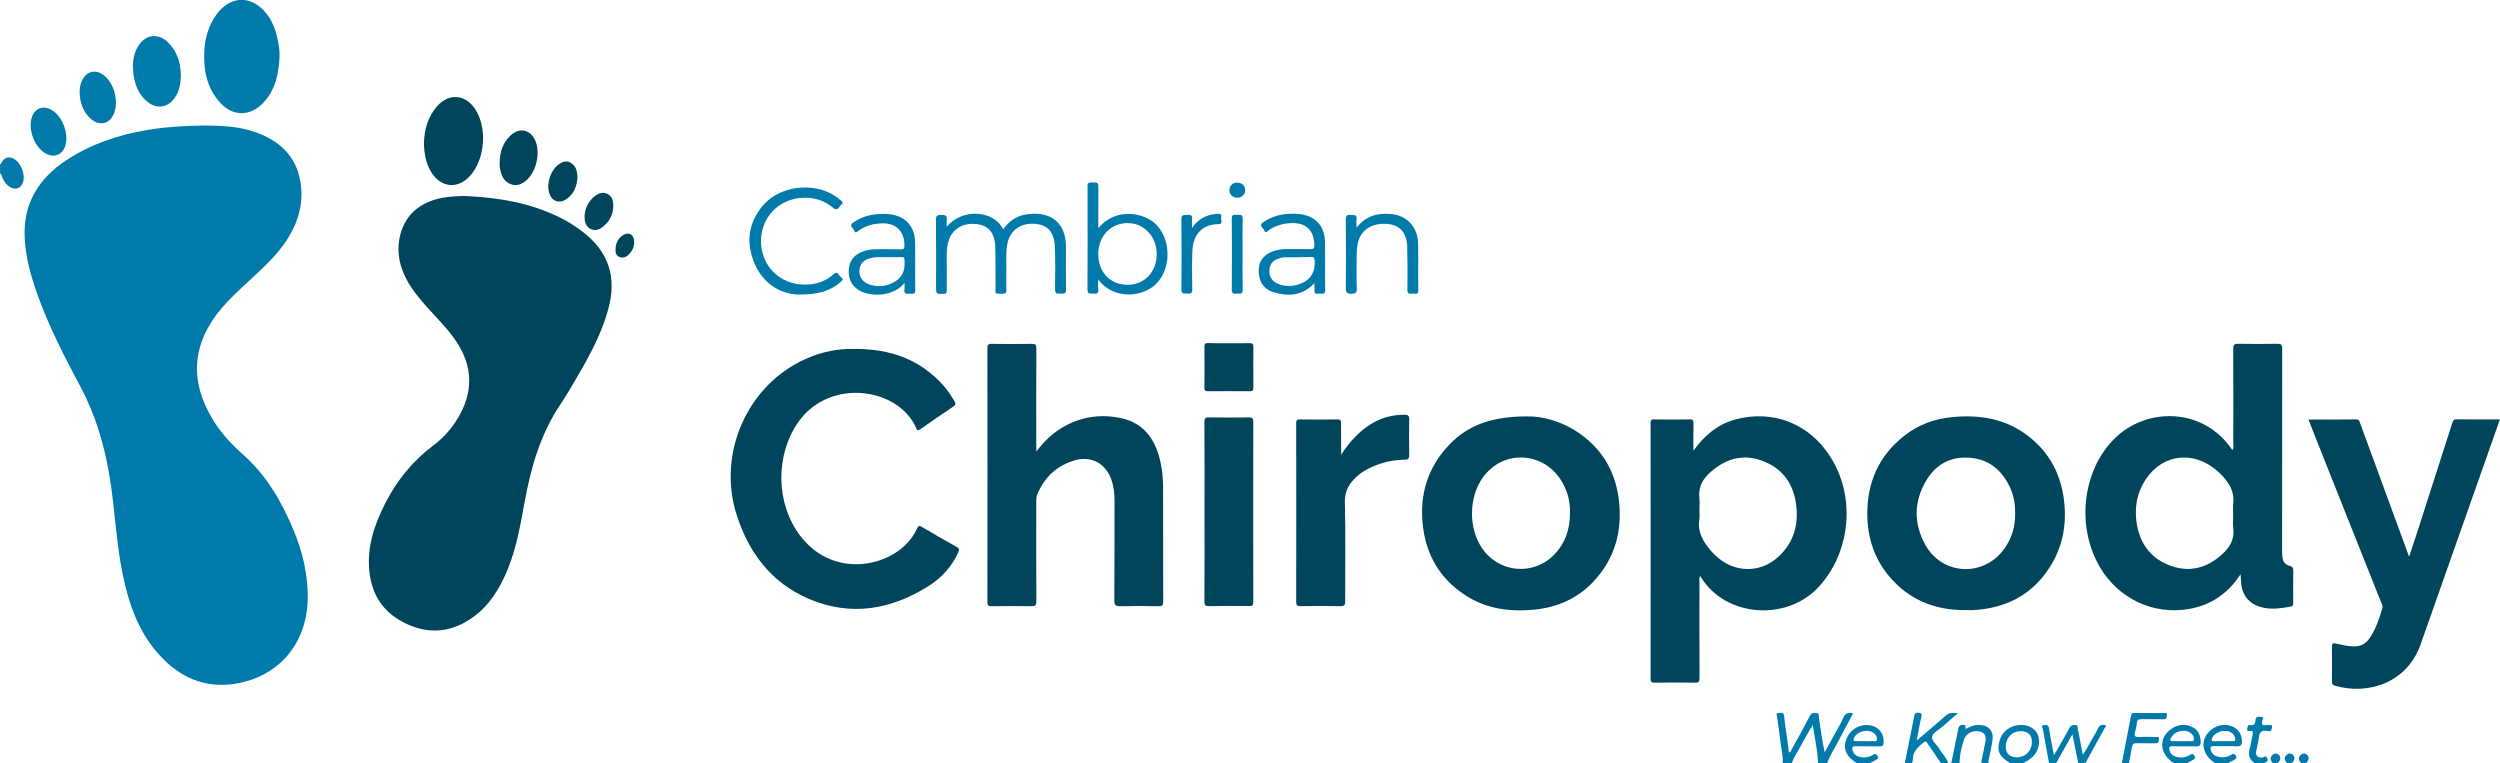 <?xml version="1.0" encoding="UTF-8"?>
<!-- Generator: Adobe Illustrator 25.4.1, SVG Export Plug-In . SVG Version: 6.00 Build 0)  -->
<svg xmlns="http://www.w3.org/2000/svg" xmlns:xlink="http://www.w3.org/1999/xlink" version="1.1" id="Layer_1" x="0px" y="0px" viewBox="0 0 2475.5 755.9" style="enable-background:new 0 0 2475.5 755.9;" xml:space="preserve">
<style type="text/css">
	.st0{fill:#007AAA;}
	.st1{fill:#00455C;}
</style>
<g>
	<path class="st0" d="M1765.2,755.9c0.6-7.7-1.6-15.1-2.4-22.6c-0.8-7.9-2.1-15.8-3.2-23.7c-0.2-1.4-1.5-3.6,1.5-3.6   c2.2,0.1,5-1.3,5.5,2.9c0.9,8.7,2.3,17.4,3.5,26.2c0.4,3.3,0.9,6.6,1.3,9.9c1.8,0.1,1.9-1.6,2.5-2.6c6.1-11,12.3-22,18.1-33.3   c1.6-3.1,3.6-3.4,6.4-3.1c3.4,0.3,2.4,3.1,2.7,4.9c1.7,11.3,3.2,22.6,5.7,34.1c4.1-7.5,8.2-15,12.3-22.5c2.1-3.8,4.4-7.5,6-11.4   c1.8-4.3,4.4-6.3,9.8-4.7c-4.6,8.6-9.2,17.1-13.6,25.7c-4.1,7.9-9.1,15.4-12.1,23.8c-3,0-6,0-9,0c-0.3-12.8-3.3-25.2-5.2-37.9   c-4.5,7-8.5,14.1-12.2,21.2c-2.9,5.5-6.7,10.6-8.6,16.7C1771.1,755.9,1768.1,755.9,1765.2,755.9z"></path>
	<path class="st0" d="M2029,755.9c-2.1-11.3-4.2-22.5-6.1-33.8c-0.2-1.3-2.6-3.7,1-4.1c2.7-0.4,4.6,0,5.1,3.5   c1.2,8.3,3,16.6,4.8,26.4c3-5.3,5.4-9.4,7.7-13.4c2.6-4.6,5.4-9.2,7.8-13.9c1.3-2.7,3.3-2.7,5.7-2.7c3,0.1,2.2,2.6,2.5,4.1   c1.7,8,3.1,16.1,4.8,25.1c4-4.9,6-9.8,8.7-14.3c2.1-3.6,4.4-7.1,6-10.9c1.8-4,4.4-4.9,8.5-3.6c-6.9,12.6-13.8,25-20.6,37.5   c-2.3,0-4.7,0-7,0c-1.8-9.1-3.7-18.3-5.8-28.7c-5.8,10.4-11,19.6-16.2,28.7C2033.7,755.9,2031.4,755.9,2029,755.9z"></path>
	<path class="st0" d="M1886.1,755.9c3-15.3,6.1-30.6,9.2-45.9c0.4-2,0.2-4.2,3.6-4.2c3.4,0,4.6,0.4,3.6,4.4   c-1.8,7.2-3,14.6-4.6,23.1c5.6-4.8,10.5-8.9,15.3-13c3.8-3.2,7.5-6.5,11.3-9.8c5.6-4.8,5.6-4.8,14.3-4.4   c-5.4,4.7-10.3,8.9-15.1,13.2c-3.7,3.3-9.7,6.1-10.5,10.1c-0.9,4,4.9,8.1,7.3,12.4c2.7,4.8,7.2,8.6,8.6,14.1c-2.3,0-4.7,0-7,0   c-4.5-6.5-8.9-13.1-13.4-19.6c-0.8-1.2-1.3-3.1-3.6-1.3c-5.7,4.5-11.1,8.9-11,17.1c0,1.3-0.6,2.5-0.9,3.8   C1890.8,755.9,1888.4,755.9,1886.1,755.9z"></path>
	<path class="st0" d="M2193.9,755.9c-14.7-8.7-16.1-25.2-3-34.3c10.7-7.4,25.3-3.5,28.4,7.6c0.3,1.3,0.4,2.6,0.6,3.9   c0.5,4.3-0.9,6.2-5.7,5.9c-7.3-0.5-14.6,0.1-21.9-0.2c-3.5-0.1-3.9,1.4-3.1,4.1c0.9,3.1,2.9,5.1,6,6.1c5.1,1.6,9.9,1,14.4-1.7   c2.1-1.3,2.9-1.1,4.2,0.9c1.5,2.4,0.2,3.2-1.5,4.2c-2.1,1.2-4.2,2.3-6.4,3.4C2201.9,755.9,2197.9,755.9,2193.9,755.9z    M2201.8,733.9c2.8,0,5.7-0.1,8.5,0c2.7,0.2,3.6-0.6,2.8-3.4c-1.3-4.7-5.4-7.2-11.8-6.7c-5.2,0.4-11,4.8-11.3,8.5   c-0.2,2.1,1.3,1.5,2.3,1.6C2195.5,733.9,2198.6,733.9,2201.8,733.9z"></path>
	<path class="st0" d="M1839.1,755.9c-12.4-7.4-15.4-16.6-9-27.7c4.5-7.7,14-11.8,22.7-9.8c8.4,1.9,13.1,8.8,12.3,17.3   c-0.2,2.6-1.3,3.3-3.7,3.3c-8-0.1-16,0.1-23.9-0.1c-3.6-0.1-3.8,1.5-3.1,4.2c0.9,3.1,2.9,5.1,6,6.1c5.1,1.6,9.9,0.9,14.4-1.8   c2.1-1.3,2.9-0.9,4.2,1c1.6,2.4,0.1,3.2-1.5,4.1c-2.1,1.2-4.3,2.3-6.4,3.4C1847.1,755.9,1843.1,755.9,1839.1,755.9z M1847,733.9   c2.2,0,4.3,0.2,6.5-0.1c1.7-0.2,4.2,1.2,4.9-0.9c0.7-2.2-0.4-4.5-2.1-6.3c-5.6-5.6-17.9-2.7-20.7,4.7c-0.8,2.3,0.1,2.6,2,2.5   C1840.6,733.8,1843.8,733.9,1847,733.9z"></path>
	<path class="st0" d="M2153,755.9c-14.5-8.7-16.2-24.7-3.3-33.9c6.5-4.7,13.8-5.6,21.2-2c5.9,2.8,7.9,8,8.2,14.3   c0.1,3.5-0.9,5-4.8,4.8c-7.6-0.3-15.3,0.1-22.9-0.2c-3.6-0.1-3.9,1.5-3.1,4.2c0.9,3.1,2.9,5.1,6,6.1c5.1,1.6,9.9,1,14.4-1.8   c2.1-1.3,2.9-0.9,4.2,1c1.6,2.4,0.1,3.2-1.5,4.1c-2.1,1.2-4.2,2.3-6.4,3.4C2161,755.9,2157,755.9,2153,755.9z M2160.5,733.9   c2.3,0,4.7,0.2,7-0.1c1.6-0.2,4.1,1.2,4.8-1.1c0.6-2-0.4-4.2-2-5.9c-4.9-5.2-15.5-3.9-19.7,2.5c-0.8,1.2-2.2,2.6-1.3,4   c0.7,1.1,2.5,0.4,3.7,0.5C2155.5,733.9,2158,733.9,2160.5,733.9z"></path>
	<path class="st0" d="M2101,755.9c3.1-15.8,6.1-31.6,9.2-47.4c0.4-2.1,1.5-2.6,3.5-2.5c9.7,0.1,19.3,0,29,0.1c1.1,0,3.5-1,3,1.7   c-0.4,1.8,0.2,4.5-3.3,4.4c-7.2-0.2-14.3,0.1-21.5-0.1c-3.3-0.1-4.8,0.9-5.1,4.3c-0.2,3-1,5.9-1.8,8.8c-0.9,3.3-0.2,4.8,3.7,4.6   c5.6-0.3,11.3-0.1,17,0c1.2,0,3.5-0.8,3.1,1.8c-0.3,1.9,0.1,4.5-3.3,4.4c-6.2-0.2-12.3,0.1-18.5-0.1c-3-0.1-4.5,0.7-5,3.9   c-0.8,5.4-2,10.8-3,16.2C2105.7,755.9,2103.3,755.9,2101,755.9z"></path>
	<path class="st0" d="M1991,755.9c-11.2-6.6-13.7-11.5-11.2-21.8c2.2-9.2,10-15.6,19.8-16.2c15.4-0.9,23.7,11.4,17.4,25.5   c-2.8,6.3-8.3,9.4-14,12.4C1999,755.9,1995,755.9,1991,755.9z M2012,734.9c0.1-6.8-3.7-10.8-10.7-10.9c-8.6-0.2-15.1,6.2-15.2,15   c-0.1,6.8,3.7,10.8,10.7,10.9C2005.5,750,2011.8,743.8,2012,734.9z"></path>
	<path class="st0" d="M1932.1,755.9c2.4-11.5,4.8-23.1,7.1-34.6c0.5-2.7,1.7-3.3,4.3-3.5c3.4-0.2,2.6,2,2.8,4.1   c4.1-2.2,8.1-4.1,12.8-4.1c10.2,0.1,15.4,5.9,13.8,16c-0.9,5.7-2.2,11.4-3.4,17.1c-0.3,1.6-0.9,3.2-0.3,4.9c-2.3,0-4.7,0-7,0   c-0.5-1.9,0.1-3.6,0.5-5.4c1.1-5.4,2.3-10.7,3.3-16.1c1-5.6-0.9-8.9-5.6-10c-6.4-1.5-13.5,1.6-15.6,7.8c-2.6,7.7-4.3,15.6-4.5,23.7   C1937.4,755.9,1934.7,755.9,1932.1,755.9z"></path>
	<path class="st0" d="M0,162.8c1.2-0.3,1.2-1.5,1.7-2.2c2.9-4.8,7-6,11.8-3.5c7.4,3.9,12,16,9.1,23.8c-2.1,5.5-6.8,7.4-12,4.7   c-3.9-2-6.2-5.3-8.1-9.1c-0.8-1.6-0.6-3.7-2.4-4.7C0,168.8,0,165.8,0,162.8z"></path>
	<path class="st0" d="M2232.9,755.9c-5.7-3.6-7-8.6-5.2-14.9c1.3-4.5,1.8-9.1,2.9-13.7c0.6-2.5,0.3-3.8-2.7-3.5   c-1.5,0.2-3.3,0.3-2.7-2.2c0.4-1.6,0-4.2,2.9-3.6c4.4,0.8,5.1-2,5.3-5.1c0.3-3.9,3.1-3.2,5.5-3c3.7,0.3,1.4,2.7,1.1,4.1   c-1.2,6.7,3.9,3.2,6.2,4c1.2,0.4,3-0.7,3.5,0.9c0.4,1.1-0.1,2.6-0.6,3.8c-0.7,1.9-2.6,1.4-3.9,1.1c-6.1-1.3-8.1,1.8-8.6,7.3   c-0.4,4.3-1.8,8.4-2.5,12.7c-0.8,4.5,1.3,6.5,5.8,6.4c1.6,0,3.7-3.1,5.2,0.8c1.4,3.7-2.2,3.3-3.2,4.9   C2238.9,755.9,2235.9,755.9,2232.9,755.9z"></path>
	<path class="st0" d="M2250.9,755.9c-0.7-0.9-1.6-1.7-2-2.7c-1.2-2.5-0.2-4.6,1.8-6.1c1.8-1.4,3.8-1.3,5.5,0.1   c1.9,1.5,2.2,3.5,1.2,5.8c-0.4,1-1.9,1.5-1.5,2.9C2254.2,755.9,2252.6,755.9,2250.9,755.9z"></path>
	<path class="st0" d="M2264.9,755.9c-0.7-0.9-1.6-1.7-2-2.7c-1.2-2.5-0.2-4.6,1.8-6.1c1.8-1.4,3.8-1.3,5.5,0.1   c1.9,1.5,2.2,3.5,1.2,5.8c-0.4,1-1.9,1.5-1.5,2.9C2268.2,755.9,2266.6,755.9,2264.9,755.9z"></path>
	<path class="st0" d="M2278.9,755.9c-0.7-0.9-1.6-1.7-2-2.7c-1.2-2.5-0.2-4.6,1.8-6.1c1.8-1.4,3.8-1.3,5.5,0.1   c1.9,1.5,2.2,3.5,1.3,5.8c-0.4,1-1.8,1.5-1.5,2.9C2282.2,755.9,2280.6,755.9,2278.9,755.9z"></path>
	<path class="st0" d="M203.3,124.3c16.8,0.1,33.6,0.9,49.7,6.6c23.5,8.4,40.2,23.4,44.5,49.1c3.3,19.9-1.6,38.3-12,55.3   c-10.7,17.4-25.8,30.7-40.6,44.4c-8.8,8.2-17.6,16.3-25.4,25.4c-29.7,35.1-32.3,72.6-8,111.6c8,12.9,18.3,23.8,29.5,33.7   c23.2,20.7,38.1,46.7,49.8,74.9c8.9,21.4,14.1,43.5,13.9,66.8c-0.4,44.8-28.5,78.4-72.8,85.1c-26.1,3.9-49-4.3-68.1-22.5   c-22.7-21.6-34-49.2-40.8-79c-5.9-25.8-8.1-52.2-11-78.4c-4.4-39.9-13.2-78.4-32.3-114.3c-15.6-29.3-30.9-58.8-42.2-90.2   c-6.8-18.8-12.3-37.9-13.1-58.1c-1.4-33.6,14.1-58.2,41.5-76.2c24-15.8,50.6-24.7,78.8-29.6C164.1,125.6,183.7,124.4,203.3,124.3z"></path>
	<path class="st1" d="M460.6,194.1c31.3,1.4,64.1,6.3,94.6,21.7c7.5,3.7,14.5,8.2,21.1,13.2c26.5,20.1,34.8,45.3,25.9,77.5   c-6.6,23.9-18.2,45.5-30.7,66.7c-5.3,9-10.5,18.1-16.3,26.8c-19.8,29.3-29.3,62.2-35.6,96.4c-4.2,23-8.1,46.1-17.1,67.9   c-7.5,18.2-17.5,34.8-33.8,46.6c-20,14.6-41.8,17.6-64.5,7.6c-22.6-9.9-35.8-27.4-38.4-52.3c-2.7-24.6,4.9-46.8,15.9-68.3   c11.5-22.4,26.9-41.4,47.1-56.6c9.8-7.3,17.9-16.3,24.3-26.8c15.8-25.9,15.4-51.4-1.5-76.7c-8.3-12.4-19-22.7-28.8-33.7   c-8.3-9.3-16.2-18.9-21.7-30.3c-5.6-11.7-7.9-24.1-5.7-36.9c3.9-22.3,18.9-36.5,42.5-41C444.6,194.7,451.4,194.1,460.6,194.1z"></path>
	<path class="st1" d="M2218.6,568.6c-12.8,19.6-29.7,30.7-51,34.4c-35.6,6.1-69.8-10.2-88.2-41.3c-23.8-40.2-17.5-95.8,14.4-127.4   c31.5-31.2,86.5-30.8,115,9c0.5,0.7,0.8,1.8,2.1,2c1-1.7,0.5-3.5,0.5-5.3c0-31.4,0.2-62.9-0.1-94.3c0-4.6,1.3-5.4,5.5-5.3   c12.7,0.3,25.3,0.2,38,0c3.8-0.1,5,0.8,5,4.8c-0.1,66.4-0.1,132.8-0.1,199.1c0,2.3,0.1,4.7,0.3,7c0.4,4.6,2.6,7.9,7.2,9   c2.7,0.6,3.6,1.8,3.6,4.7c-0.2,10.5-0.1,21-0.1,31.4c0,1.8,0.4,3.8-2.2,4.2c-9.5,1.6-19.1,3.3-28.7,0.8   c-13.1-3.4-20.2-12.3-20.7-25.8C2218.9,573.9,2218.8,572,2218.6,568.6z M2211.3,510.6c0-4.3-0.4-8.7,0.1-13   c1.1-10.2-3.4-18-9.7-25.2c-1.9-2.1-3.9-4.1-6-6c-23-20.2-53.3-17.3-70.3,7.3c-9.6,13.9-12.3,29.6-9.4,46.1   c3.6,19.9,14.9,34,34.1,40.7c18.7,6.5,35.5,1.6,49.9-11.3c7.5-6.7,12.8-14.8,11.4-25.8C2210.8,519.3,2211.3,515,2211.3,510.6z"></path>
	<path class="st1" d="M1676.8,446.3c11.2-15.4,24.1-26.1,41.1-30.8c37.6-10.4,75.6,3.8,96.9,40.8c22.6,39.2,16.7,91.5-13.8,124.7   c-31.8,34.6-91.9,30-116.2-8.7c-0.3-0.5-0.7-1-1.4-2c-1.1,2.1-0.6,4.1-0.6,5.9c0,31.6-0.1,63.2,0.1,94.8c0,3.8-0.7,5.1-4.8,5   c-13.2-0.3-26.3-0.2-39.5,0c-3.2,0-4.2-0.8-4.2-4.1c0.1-84.2,0.1-168.4,0-252.5c0-2.8,0.3-4.2,3.7-4.1c11.7,0.2,23.3,0.2,35,0   c3.3-0.1,3.8,1.2,3.8,4C1676.7,427.8,1676.8,436.3,1676.8,446.3z M1682.8,504.9c0,3.2,0.4,6.4-0.1,9.5c-2,12.4,3.7,21.8,11.2,30.7   c1.5,1.8,3.1,3.4,4.8,5c17.8,17,43.5,18,61.8,1.6c16.2-14.5,21-33.4,17.7-54.4c-3.2-19.9-14.3-34.1-33.4-41.1   c-18.9-7-35.6-2-50.4,10.7c-7.7,6.6-12.9,14.6-11.7,25.6C1683.2,496.6,1682.8,500.8,1682.8,504.9z"></path>
	<path class="st1" d="M1026.2,447.1c8.2-11,17.7-19.7,29.5-25.9c17.2-9,35.6-11.2,54.3-7.2c23.4,5,34.5,22,39.2,44   c1.8,8.3,2.5,16.8,2.5,25.3c0,37.4,0,74.9,0.1,112.3c0,3.6-0.7,4.8-4.6,4.7c-12.5-0.3-25-0.3-37.5,0c-4.8,0.1-6.4-0.8-6.3-6.1   c0.3-32.9,0.1-65.9,0.2-98.8c0-6.9-0.8-13.6-3-20.1c-5.5-16.3-20.1-24.4-36.7-19.4c-17.5,5.2-29.6,16.6-36.7,33.4   c-1,2.4-1.1,4.8-1.1,7.3c0,32.9-0.1,65.9,0.1,98.8c0,4-1.1,4.9-5,4.9c-13-0.2-26-0.3-39,0c-3.9,0.1-4.5-1.2-4.5-4.8   c0.1-83.5,0.1-167,0-250.5c0-3.4,0.7-4.6,4.3-4.5c13.2,0.2,26.3,0.2,39.5,0c3.7-0.1,4.7,0.8,4.7,4.6c-0.2,32.3-0.1,64.5-0.1,96.8   C1026.2,443.6,1026.2,445.3,1026.2,447.1z"></path>
	<path class="st1" d="M845.7,345.5c36.3-0.2,65.1,10.5,87.9,35.6c4.5,4.9,8.1,10.5,11.5,16.2c1.3,2.1,1.5,3.5-1,5.2   c-11.1,7.4-22,15-32.9,22.6c-2,1.4-2.9,1.4-3.9-1c-17.7-41.4-90.1-51.5-120.1-1.2c-21.2,35.6-17.2,84,10.3,113.7   c32.3,34.9,83.8,24.4,104.7-3.4c2.4-3.2,4.4-6.7,6.1-10.2c1.1-2.3,1.9-2.9,4.3-1.4c11.4,6.8,23,13.4,34.6,19.9   c2.6,1.4,2.9,2.7,1.7,5.4c-6.3,13.9-16.1,24.9-28.8,33c-37.5,23.8-77.5,30.9-119.2,13.1c-37.1-15.9-59.6-45.7-71.6-83.6   c-19.2-60.7,10.9-128.3,68.3-153.9C813.7,348.1,830.8,345.1,845.7,345.5z"></path>
	<path class="st1" d="M1946.9,604.1c-25.2,0.3-48-6.6-66.9-23.7c-20.6-18.8-30.7-42.7-31-70.4c-0.4-31.9,11.3-58.7,36.7-78.6   c13.9-10.9,30.1-16.8,47.7-18.4c26.8-2.6,52.1,1.5,74.2,18.2c22.2,16.8,33.8,39.5,36.5,67c2.3,23-2.2,44.7-14.9,64.2   c-17.9,27.5-44.1,40.2-76.3,41.8C1950.9,604.2,1948.9,604.1,1946.9,604.1z M1995.4,508.4c0.1-8.2-1.1-16.3-4.3-23.9   c-7.5-17.4-19.9-29.1-39.3-31.1c-18.9-2-34.2,5.6-44,21.7c-12.7,20.7-13.2,42.8-1.6,64c17.2,31.3,59.2,32.7,79.3,3.1   C1992.5,532,1995.5,520.7,1995.4,508.4z"></path>
	<path class="st1" d="M1512.2,412.3c15.4-0.3,35.3,5,53,17.7c22,15.8,34.3,37.6,37.7,64.2c3.9,31.1-3.6,59.1-25.6,82.2   c-15.5,16.3-35.1,24.9-57.3,27.2c-24.4,2.5-47.9-0.5-68.9-14.1c-25.4-16.4-39.2-40.4-42.3-70c-3.2-29.4,4.7-56,25.2-78   C1453.3,420.5,1478.1,412.3,1512.2,412.3z M1554.6,507.1c0.2-8.1-1.5-17-5.5-25.4c-15.8-34.1-59.5-38.8-80.9-8.7   c-13.9,19.5-14.2,49.8-0.8,69.6c16.9,25,51.3,27.9,72.1,6.1C1550.1,537.5,1554.7,523.7,1554.6,507.1z"></path>
	<path class="st1" d="M2285.8,415.4c16.2,0,31.6,0.1,47.1-0.1c3.1,0,3.4,1.8,4.1,3.8c14.9,40.6,29.8,81.2,44.7,121.8   c1.1,3.1,2.3,6.2,3.8,10.4c2.8-8.6,5.4-16.2,7.9-23.9c11.6-36.1,23.2-72.3,34.8-108.4c0.7-2.1,1.2-3.8,4.2-3.8   c14.1,0.2,28.3,0.1,43,0.1c-3.7,10.5-7.2,20.6-10.8,30.7c-22.6,64.1-45.1,128.2-67.8,192.3c-13.1,37-50.7,50.3-84.4,40.8   c-2.6-0.7-3.4-1.9-3.3-4.5c0.1-11.5,0.1-23,0-34.4c-0.1-3.2,1.3-3.6,3.9-3c5.8,1.3,11.6,2.8,17.7,2.9c6.5,0.1,11.6-2.4,15.4-7.7   c6.4-9.1,9.7-19.6,12.9-30c0.8-2.5-0.7-4.6-1.5-6.7c-19.8-49.8-39.6-99.5-59.4-149.2C2294,436.3,2290.1,426.2,2285.8,415.4z"></path>
	<path class="st1" d="M1328,450.2c8.5-12.9,18.2-23.8,31.4-31.4c9.7-5.6,20.2-8.2,31.5-8.1c3.3,0,4.6,0.9,4.5,4.5   c-0.2,11.8-0.2,23.6,0,35.4c0.1,3.5-1.1,4.6-4.4,4.6c-11.3,0.1-22.1,2.5-32.4,7.1c-5.2,2.3-10.1,5.1-14.4,8.9   c-7.8,6.9-12.8,14.6-12.5,26.2c0.8,32.6,0.2,65.2,0.3,97.8c0,3.7-0.6,5.1-4.8,5c-13.2-0.3-26.3-0.2-39.5,0c-3.2,0-4.2-0.8-4.2-4.1   c0.1-58.9,0.1-117.8,0-176.7c0-2.8,0.3-4.2,3.7-4.1c12.3,0.2,24.7,0.2,37,0c3.3-0.1,3.8,1.2,3.7,4.1   C1328,429.7,1328,439.9,1328,450.2z"></path>
	<path class="st1" d="M1192.7,506.6c0-29.6,0.1-59.2-0.1-88.8c0-3.3,0.6-4.6,4.3-4.5c13.3,0.2,26.6,0.2,39.9,0   c3.2,0,4.2,0.7,4.2,4.1c-0.1,59.7-0.1,119.4,0,179c0,3.3-1.2,3.8-4,3.7c-13.3-0.1-26.6-0.2-39.9,0.1c-4,0.1-4.5-1.4-4.5-4.8   C1192.8,565.8,1192.7,536.2,1192.7,506.6C1192.7,506.6,1192.7,506.6,1192.7,506.6z"></path>
	<path class="st0" d="M276.8,56.4c-0.8,17.1-4.2,33.3-16.8,46.1c-12.8,13-30,12.7-42.1-0.9c-13.3-14.8-16.7-32.9-15.5-52   c0.8-12.5,4.2-24.2,11.5-34.6c13.7-19.6,35.2-20.2,50-1.4c5.6,7.1,8.8,15.2,10.7,23.9C276.1,43.8,277,50,276.8,56.4z"></path>
	<path class="st1" d="M419.8,141.7c0.4-12.9,3.6-25.7,12.9-36.4c11.4-13.1,27.6-12.1,37.4,2.1c12.8,18.7,10.4,50.6-5.1,67.2   c-11.6,12.5-27.6,11.3-37.1-2.8C422,162.9,420,153,419.8,141.7z"></path>
	<path class="st0" d="M937.4,224.6c15.1-18.4,46.1-17,56,2.5c5.6-8.1,13.2-13.3,22.8-14.8c24.5-3.8,39.3,8.6,39.3,31.9   c0,14.1-0.2,28.3,0.1,42.4c0.1,4.6-2.2,4.2-5.2,4.1c-2.8-0.1-5.8,1-5.7-4.1c0.3-14.1,0.3-28.3-0.2-42.4c-0.5-14.4-7.2-21.7-20-22.6   c-14-1-24.3,6.6-27,19.7c-1.8,8.7-0.8,17.6-1,26.4c-0.1,6.5-0.2,13,0,19.5c0.1,2.8-0.7,3.7-3.6,3.7c-8.8-0.3-7,0.6-7.1-6.7   c-0.2-13.3,0.1-26.6-0.3-39.9c-0.5-14.6-7.4-21.9-20.5-22.6c-13.8-0.8-24.2,7.1-26.6,20.3c-1.7,9.2-0.7,18.6-0.9,27.9   c-0.1,5.8-0.1,11.6,0,17.5c0,2.3-0.2,3.5-3.1,3.6c-7.5,0.2-7.5,0.3-7.5-7.3c0-22,0.1-43.9-0.1-65.9c-0.1-4.6,1.7-4.9,5.5-5   c4.1-0.1,5.8,0.9,5.2,5.2C937.2,219.8,937.4,221.9,937.4,224.6z"></path>
	<path class="st0" d="M1087.5,226c17.6-21.3,46.1-15.5,57.8-3.2c14.6,15.5,14.4,43.6-0.7,58.5c-12.7,12.5-41,16.5-57.2-4.5   c0,3.9-0.3,6.8,0.1,9.6c0.6,4.4-1.9,4.5-5,4.3c-2.9-0.2-5.7,0.9-5.7-4.2c0.3-29.9,0.1-59.9,0.1-89.8c0-4.2,0.1-8.3,0-12.5   c-0.1-2.6,0.7-3.4,3.4-3.5c7.3-0.2,7.3-0.3,7.3,6.9C1087.5,200.1,1087.5,212.5,1087.5,226z M1116.5,282c16.7,0,28.9-12.7,28.9-30.3   c0-17.5-12.7-31-29.2-30.8c-16.6,0.2-28.7,13.1-28.7,30.6C1087.4,269.5,1099.4,282.1,1116.5,282z"></path>
	<path class="st0" d="M179.1,74.2c-0.2,10-1.9,18.7-8.5,25.6c-6.5,6.8-15.3,7.7-23,2.2c-9.9-7.1-14-17.5-15.5-29   c-1.2-9.5-0.4-19,4.8-27.4c7-11.4,19.4-13.2,29.1-4C175.5,50.6,178.8,62.3,179.1,74.2z"></path>
	<path class="st0" d="M790.5,291.7c-16.2-0.6-34.1-9.3-43.2-30.5c-8.9-20.7-6.6-40.8,8.6-58.2c18-20.8,55.2-23.3,75.6-5.4   c1.4,1.3,4.9,2.7,1.5,5.2c-2.3,1.7-3.2,7.2-8.3,2.8c-14.1-12.2-36.5-13.1-52.5-2.5c-15.2,10-22.1,29.6-17,47.9   c5.2,18.3,21.2,30.4,40.7,30.8c11.1,0.3,21.1-2.7,29.4-10.2c4.6-4.2,5.2,1.6,7.5,2.9c3.1,1.8,1,3.5-0.6,4.9   C822,288.2,810.1,291.8,790.5,291.7z"></path>
	<path class="st0" d="M1301.5,280.4c-12,12.6-25.8,13.4-40.3,9c-10.3-3.1-15.2-11.3-14.8-22.6c0.3-9.2,6.3-16.1,16.5-18.7   c3.5-0.9,7.1-1.5,10.8-1.5c8,0.1,16-0.1,24,0.1c3.2,0.1,3.8-1,3.8-4c-0.2-14.3-8.2-22.3-22.6-21.8c-8.3,0.3-16.1,2.4-22.9,7.3   c-1.3,1-3.1,3.1-4.1,0c-0.8-2.6-6-4.7-1.1-8.1c7.3-5.1,15.5-7.7,24.2-8.3c4-0.3,8-0.3,12,0.2c15.7,1.9,24.7,11.7,25,27.8   c0.3,15.8-0.1,31.6,0.2,47.4c0.1,4.7-2.9,3.5-5.3,3.5c-2.3-0.1-5.8,1.5-5.3-3.3C1301.7,285.3,1301.5,283.3,1301.5,280.4z    M1285.9,254.6c0,0.1,0,0.2,0,0.2c-4.8,0-9.7-0.1-14.5,0c-1.3,0-2.6,0.5-3.9,0.8c-7,1.9-10.2,5.6-10.6,12   c-0.4,6.3,3.1,11.6,9.4,13.8c6.1,2.2,12.5,2.3,18.7,0.5c9.6-2.7,18.3-9.9,16.6-24.8c-0.3-2.3-1.1-2.7-3.1-2.7   C1294.2,254.6,1290,254.6,1285.9,254.6z"></path>
	<path class="st0" d="M895.7,280.1c-11.5,14.3-33.4,13.5-43.7,8.1c-8.8-4.6-12.3-12.2-11.5-21.9c0.8-8.8,5.8-14.3,13.8-17.2   c4.2-1.6,8.7-2.3,13.2-2.3c8.2,0,16.3-0.1,24.5,0.1c2.8,0.1,3.6-0.8,3.6-3.6c0-14.5-8.3-22.7-22.8-22.1c-8.3,0.3-16.1,2.4-22.9,7.4   c-1.5,1.1-3.2,2.7-4-0.2c-0.6-2.5-5.9-4.4-1.3-7.8c7.3-5.3,15.7-7.9,24.6-8.6c4-0.3,8-0.3,12,0.2c15.7,2,24.6,11.8,24.9,27.9   c0.3,15.6-0.1,31.3,0.2,46.9c0.1,5.4-3.4,3.5-6,3.8c-3.1,0.4-5.3-0.1-4.7-4C895.9,284.9,895.7,283.1,895.7,280.1z M878.6,254.6   c-5,0.2-11-0.5-16.9,1.1c-6.9,1.9-10.2,5.5-10.7,12c-0.5,6.1,3.1,11.6,9.3,13.8c6.6,2.3,13.5,2.5,20.1,0.1   c11.8-4.4,16.5-12.2,15.2-24.8c-0.2-2.2-1.4-2.2-3-2.2C888.3,254.6,884,254.6,878.6,254.6z"></path>
	<path class="st1" d="M1216.9,339.9c6.8,0,13.7,0.1,20.5-0.1c2.9-0.1,3.7,1,3.7,3.7c-0.1,13.5-0.1,27,0,40.4c0,3-1.1,3.5-3.8,3.5   c-13.7-0.1-27.3-0.1-41,0c-2.8,0-3.7-0.6-3.7-3.6c0.2-13.5,0.1-26.9,0-40.4c0-2.9,0.9-3.8,3.7-3.7   C1203.3,340,1210.1,339.9,1216.9,339.9z"></path>
	<path class="st0" d="M1343.2,225.6c9.6-12.4,21.6-14.9,34.8-13.6c15.3,1.5,25.9,13.1,26.2,28.9c0.4,15.5-0.1,30.9,0.2,46.4   c0.1,5.3-3.5,3.1-5.8,3.4c-2.6,0.3-5.1,0.6-5-3.7c0.2-14.3,0.2-28.6-0.2-42.9c-0.4-14-7.5-21.5-20.4-22.4   c-15-1.1-26.1,6.5-28.6,19.7c-0.7,3.7-1,7.6-1,11.4c-0.1,11-0.3,22,0.1,32.9c0.1,4.2-1.1,5.1-5.2,5.2c-4.7,0.1-5.7-1.4-5.7-5.8   c0.2-22.6,0.3-45.2,0-67.8c-0.1-4.7,2.2-4.5,5.4-4.5c3.3,0,6,0,5.2,4.6C1342.9,219.5,1343.2,221.8,1343.2,225.6z"></path>
	<path class="st1" d="M494.8,160.6c0.1-10.2,3.2-19.3,10.7-26.4c8.8-8.4,19.8-6,24.6,5.1c5.1,11.9,1.1,30.3-8.6,39   c-4.6,4.1-9.9,6.4-16,4c-7.4-3-9.5-9.7-10.6-16.8C494.6,164,494.8,162.3,494.8,160.6z"></path>
	<path class="st0" d="M78.9,91.4c-0.2-5,0.9-9.6,3.5-13.8c3.8-6.3,10.4-8.3,16.8-5.3c14.3,6.6,20.6,32.4,11,44.8   c-4.8,6.2-13.2,6.7-19.8,1C82.2,111,79.1,101.8,78.9,91.4z"></path>
	<path class="st0" d="M65.8,138.1c-0.1,0.9-0.3,3.2-0.9,5.4c-2.6,9.9-11.5,13.4-20.2,8.2c-10.7-6.4-17.1-23.5-13.2-35.5   c2.9-9.1,11.2-12.2,19.5-7.4C59.5,113.7,65.8,125.4,65.8,138.1z"></path>
	<path class="st0" d="M1180.3,225.8c6.7-9.9,15.3-13.4,25.3-14.1c2.8-0.2,4.3,0.8,3.6,3.6c-0.6,2.3,2.5,6.7-2.9,6.7   c-14.3-0.1-24.9,8.8-25.6,26.5c-0.5,12.6-0.4,25.2-0.1,37.8c0.1,4-1.4,4.8-4.8,4.4c-2.9-0.3-6.1,1.1-6-4.3   c0.3-23.1,0.3-46.2,0-69.2c-0.1-5.3,2.9-4.1,5.9-4.4c3.6-0.4,5.3,0.7,4.7,4.6C1180.1,219.5,1180.3,221.9,1180.3,225.8z"></path>
	<path class="st1" d="M571.8,175.8c-0.5,8.1-3.2,16.1-11,21.4c-7,4.8-14.3,2.2-16.9-5.9c-3.1-9.4,1.2-22.7,9.3-28.5   c3.5-2.5,7.5-4.1,11.6-1.8C570.3,164,571.6,169.2,571.8,175.8z"></path>
	<path class="st0" d="M1230.4,252c0,11.6-0.2,23.3,0.1,34.9c0.1,4.9-2.9,3.7-5.4,3.8c-2.7,0.1-5.4,0.9-5.4-3.9   c0.2-23.4,0.2-46.8,0-70.2c-0.1-5.4,3.5-3.5,6-3.8c2.9-0.3,4.9-0.2,4.8,3.9C1230.2,228.4,1230.4,240.2,1230.4,252z"></path>
	<path class="st1" d="M578.8,213.5c0.6-7.4,3.8-14.4,10.5-19.5c3.6-2.7,7.6-4.2,12-2.1c4.3,2,5.7,5.9,5.9,10.2   c0.5,8.7-2.7,15.9-9.2,21.6c-3.7,3.3-8.1,5.5-13.2,3C579.8,224.1,578.8,219.5,578.8,213.5z"></path>
	<path class="st1" d="M609.5,246.7c0.2-6,2.5-10.9,7.8-14.1c5-3,9.8-0.6,10.5,5.1c0.7,5.8-1.4,10.7-5.6,14.7   c-2.6,2.4-5.9,3.5-9.2,1.9C609.9,252.9,609.3,249.9,609.5,246.7z"></path>
	<path class="st0" d="M1225.3,195.8c-4.6,0.1-8-3.2-7.9-7.6c0-4.3,3.2-7.4,7.6-7.4c4.7,0,8,3.1,8,7.6   C1232.9,192.6,1229.7,195.7,1225.3,195.8z"></path>
</g>
</svg>
